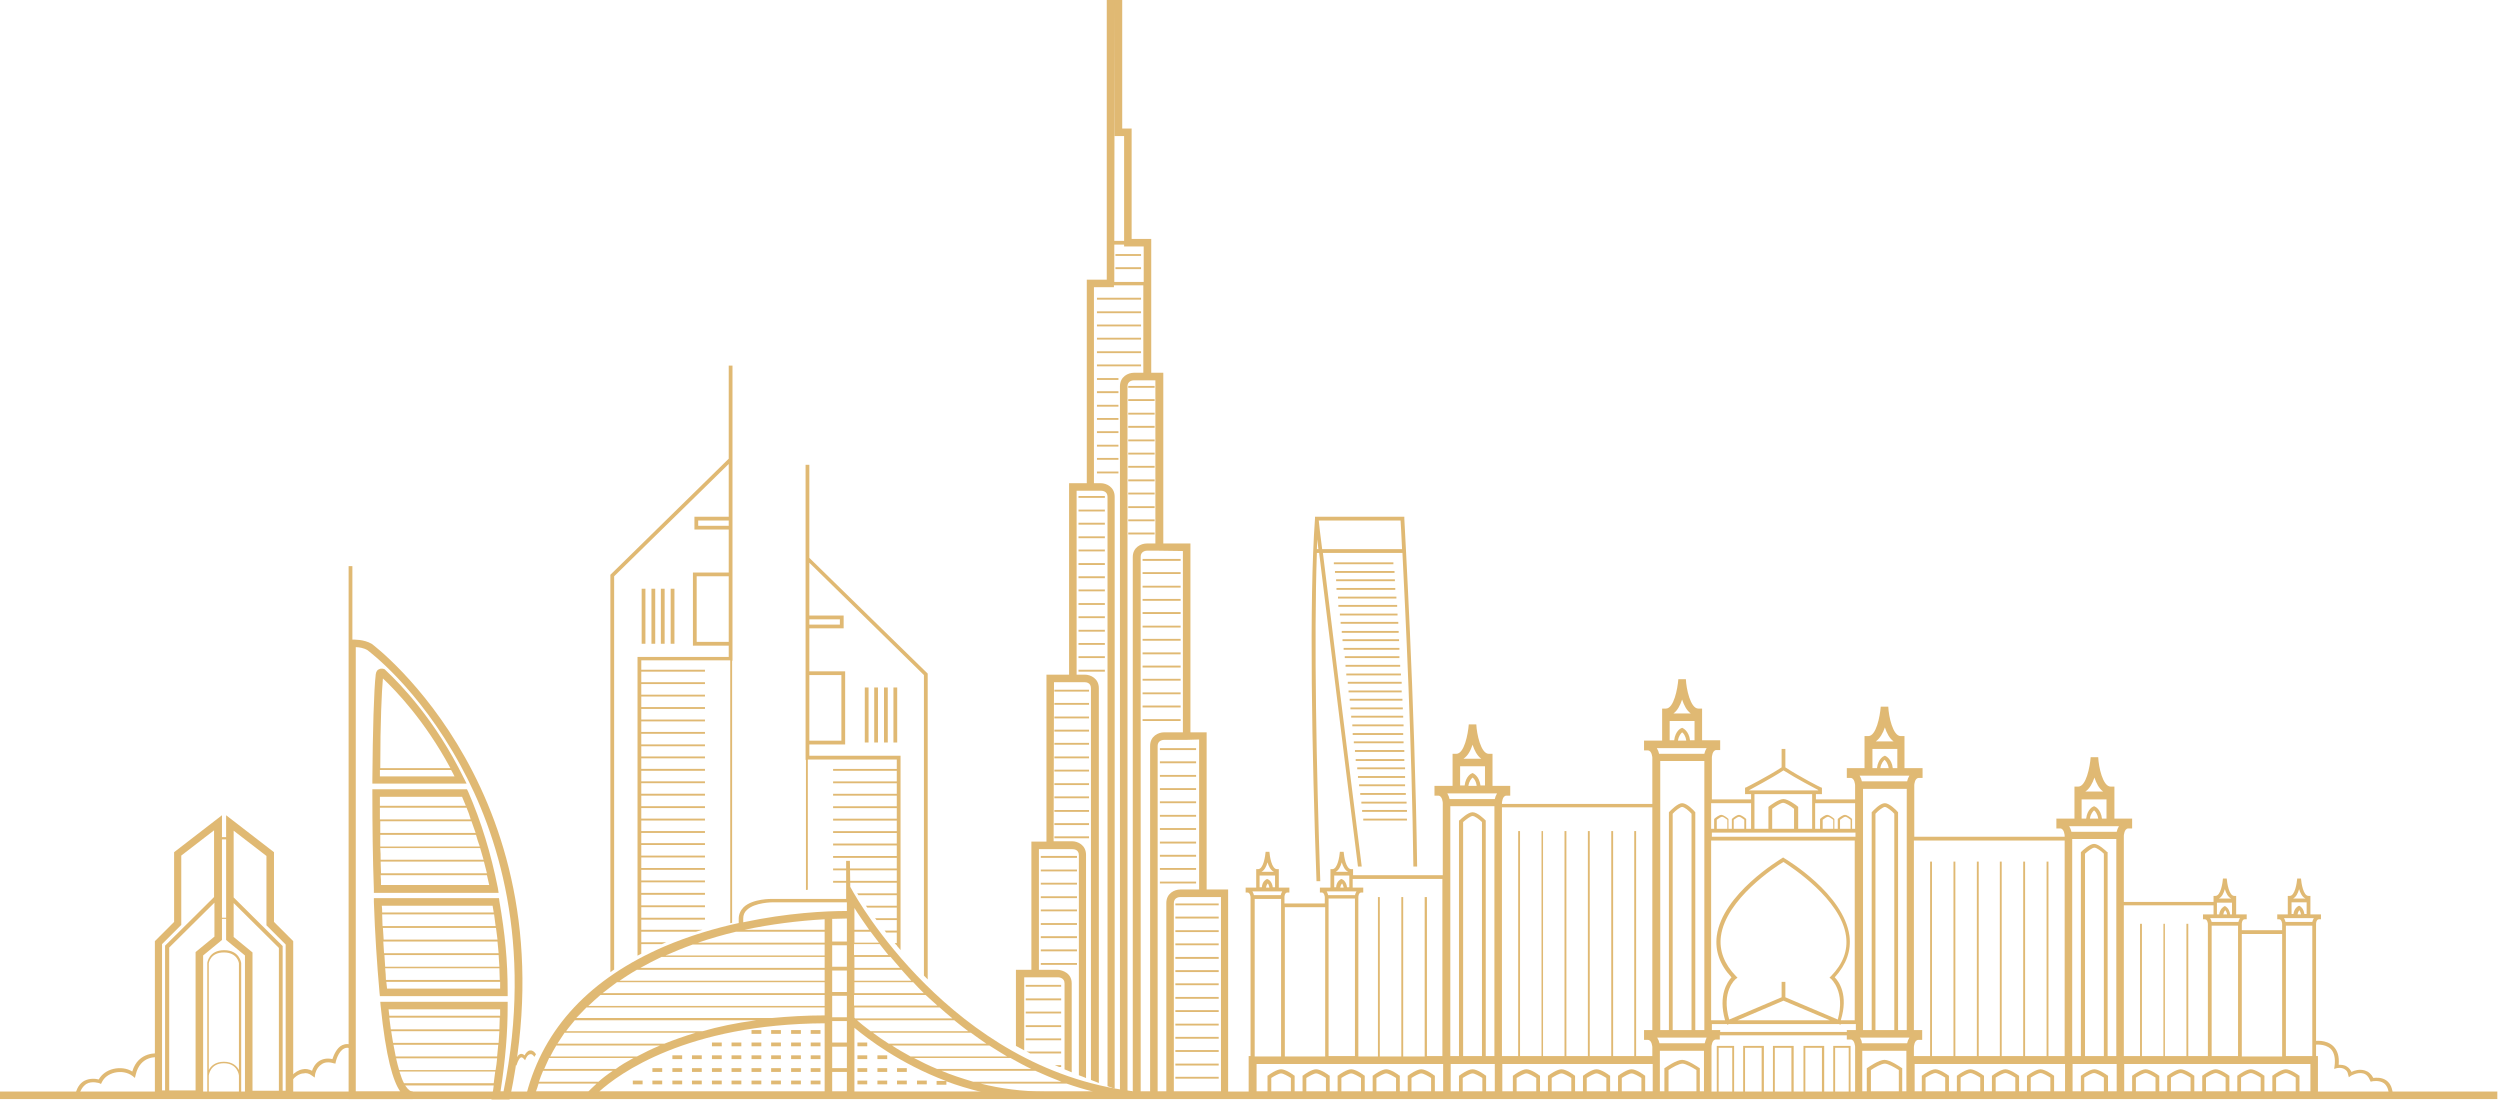 <svg width="617" height="272" viewBox="0 0 617 272" fill="none" xmlns="http://www.w3.org/2000/svg">
<g clip-path="url(#clip0_26_516)">
<g clip-path="url(#clip1_26_516)">
<path d="M589.556 270.317C589.556 268.921 589.091 267.898 588.347 267.34C587.137 266.502 585.463 266.875 585.463 266.875L585.091 266.968L584.905 266.596C584.532 265.666 583.974 265.108 583.23 264.922C581.835 264.549 580.254 265.479 580.254 265.479L579.696 265.852L579.51 265.2C579.417 264.549 579.137 264.177 578.673 263.899C577.835 263.34 576.719 263.62 576.719 263.62L576.068 263.805L576.161 263.154C576.44 261.201 576.068 259.713 575.231 258.875C573.743 257.48 571.324 257.852 571.324 257.852L571.138 256.921C571.23 256.921 574.114 256.457 575.882 258.224C576.905 259.247 577.37 260.736 577.184 262.782C577.742 262.782 578.579 262.782 579.231 263.247C579.696 263.526 580.067 263.991 580.347 264.549C581.091 264.177 582.3 263.805 583.603 264.177C584.532 264.456 585.184 265.014 585.742 266.038C586.393 265.945 587.881 265.852 588.998 266.689C590.021 267.433 590.486 268.642 590.579 270.409L589.556 270.317Z" fill="#E0B973"/>
<path d="M127.464 262.972L126.935 262.693C126.935 262.601 127.346 260.647 128.288 260.182C128.641 259.996 129.053 260.089 129.465 260.461C129.699 259.996 130.171 259.345 130.759 259.252C131.288 259.159 131.818 259.438 132.288 260.182L131.877 260.834C131.523 260.275 131.17 260.089 130.817 260.182C130.171 260.275 129.758 261.299 129.758 261.299L129.582 261.67L129.347 261.391C128.994 261.019 128.759 260.833 128.464 261.019C127.935 261.391 127.582 262.601 127.464 262.972Z" fill="#E0B973"/>
<path d="M71.899 266.968L71.155 266.502C71.248 266.41 72.55 264.27 74.69 263.898C75.434 263.712 76.271 263.898 77.015 264.27C77.201 263.619 77.759 262.503 78.782 261.851C79.712 261.293 80.829 261.107 82.038 261.386C82.317 260.549 83.061 258.596 84.457 257.945C85.294 257.573 86.131 257.573 87.154 258.038L86.782 258.875C86.038 258.503 85.48 258.503 84.921 258.782C83.433 259.526 82.875 262.038 82.875 262.038L82.783 262.503L82.317 262.41C81.108 262.038 80.085 262.131 79.341 262.689C78.038 263.526 77.759 265.108 77.759 265.2L77.666 265.945L77.015 265.479C76.271 264.921 75.62 264.735 74.876 264.921C73.108 265.014 71.899 266.875 71.899 266.968Z" fill="#E0B973"/>
<path d="M91.712 158.879C89.758 157.762 87.34 157.856 86.968 157.856V139.716H86.038V159.436V271.247H101.851V269.386C101.386 269.386 100.828 269.107 99.991 267.898H121.85C121.757 268.642 121.665 269.386 121.478 270.224L121.292 271.34H125.757L125.943 270.596C141.385 196.273 92.177 159.158 91.712 158.879ZM99.712 267.34C99.339 266.689 98.968 265.666 98.595 264.456H122.222C122.13 265.387 121.943 266.317 121.85 267.34H99.712ZM95.898 249.108H123.432C123.432 249.666 123.432 250.131 123.432 250.689H96.084C95.99 250.131 95.99 249.666 95.898 249.108ZM123.339 251.154C123.339 252.085 123.245 253.108 123.245 254.038H96.456C96.363 253.108 96.177 252.178 96.084 251.154H123.339ZM123.245 254.504C123.153 255.433 123.153 256.457 123.059 257.386H97.014C96.828 256.457 96.735 255.527 96.549 254.504H123.245ZM122.967 257.852C122.874 258.782 122.78 259.713 122.688 260.736H97.665C97.479 259.899 97.293 258.875 97.107 257.852H122.967ZM122.688 261.201C122.595 262.131 122.501 263.061 122.315 264.085H98.502C98.223 263.247 98.037 262.317 97.758 261.201H122.688ZM124.269 269.386H123.524C124.734 261.48 125.292 255.061 125.292 248.178V247.247H93.852L93.944 248.271C95.246 261.015 97.014 266.875 98.782 269.386H87.805V159.715C88.549 159.715 89.758 159.902 90.689 160.459C90.781 160.553 103.153 169.575 113.664 188.924C122.688 205.389 131.711 232.644 124.269 269.386Z" fill="#E0B973"/>
<path d="M123.246 222.411L123.154 221.667H92.271V222.597C92.55 230.597 93.015 237.666 93.666 245.015L93.759 245.852H125.293V244.922C125.293 237.108 124.642 230.411 123.246 222.411ZM122.316 228.55H94.41C94.41 227.62 94.317 226.597 94.317 225.667H121.944C122.037 226.597 122.223 227.62 122.316 228.55ZM122.41 229.016C122.502 229.946 122.689 230.969 122.781 231.9H94.689C94.597 230.969 94.597 229.946 94.503 229.016H122.41ZM122.781 232.364C122.874 233.294 122.967 234.318 123.06 235.248H94.782C94.689 234.318 94.689 233.294 94.597 232.364H122.781ZM123.06 235.713C123.154 236.643 123.154 237.666 123.246 238.597H95.061C94.968 237.666 94.968 236.643 94.876 235.713H123.06ZM95.061 238.968H123.246C123.246 239.899 123.339 240.922 123.339 241.852H95.247C95.247 240.922 95.154 239.992 95.061 238.968ZM121.572 223.528C121.665 224.086 121.758 224.643 121.851 225.201H94.317C94.317 224.643 94.317 224.086 94.224 223.528H121.572ZM95.526 243.992C95.433 243.434 95.433 242.875 95.341 242.317H123.433C123.433 242.875 123.433 243.434 123.433 243.992H95.526Z" fill="#E0B973"/>
<path d="M122.874 219.156C121.199 210.784 118.781 202.784 115.525 195.342L115.246 194.784H91.898V195.715C91.898 203.9 91.991 211.9 92.27 219.435V220.365H123.059L122.874 219.156ZM116.176 202.226H93.758C93.758 201.295 93.758 200.272 93.758 199.342H115.152C115.525 200.272 115.897 201.203 116.176 202.226ZM116.362 202.691C116.734 203.621 117.013 204.644 117.385 205.575H93.851C93.851 204.644 93.851 203.621 93.851 202.691H116.362ZM117.479 206.04C117.757 206.97 118.036 207.993 118.408 208.923H93.851C93.851 207.993 93.851 206.97 93.851 206.04H117.479ZM118.502 209.296C118.781 210.226 119.059 211.249 119.338 212.179H93.944C93.944 211.249 93.944 210.226 93.851 209.296H118.502ZM119.432 212.644C119.711 213.574 119.897 214.597 120.176 215.528H94.037C94.037 214.597 93.944 213.574 93.944 212.644H119.432ZM114.037 196.644C114.316 197.389 114.687 198.133 114.967 198.877H93.758C93.758 198.133 93.758 197.389 93.758 196.644H114.037ZM94.037 218.411C94.037 217.574 94.037 216.83 93.944 215.993H120.176C120.362 216.83 120.548 217.574 120.734 218.411H94.037Z" fill="#E0B973"/>
<path d="M114.502 192.087C107.339 177.482 98.688 168.739 95.34 165.576L95.061 165.297L94.967 165.204C94.875 165.111 94.13 164.832 93.479 165.204C93.2 165.297 92.828 165.669 92.735 166.413C92.27 170.32 91.991 180.552 91.898 192.458V193.389H115.152L114.502 192.087ZM94.502 167.437C97.758 170.506 104.827 177.855 111.153 189.575H93.851C93.851 177.947 94.223 170.599 94.502 167.437ZM93.758 191.622C93.758 191.064 93.758 190.599 93.758 190.04H111.339C111.618 190.505 111.897 191.064 112.176 191.622H93.758Z" fill="#E0B973"/>
<path d="M166.454 145.298H165.523V158.879H166.454V145.298Z" fill="#E0B973"/>
<path d="M164.035 145.298H163.105V158.879H164.035V145.298Z" fill="#E0B973"/>
<path d="M161.71 145.298H160.78V158.879H161.71V145.298Z" fill="#E0B973"/>
<path d="M159.292 145.298H158.361V158.879H159.292V145.298Z" fill="#E0B973"/>
<path d="M214.36 169.669H213.43V183.25H214.36V169.669Z" fill="#E0B973"/>
<path d="M216.685 169.669H215.755V183.25H216.685V169.669Z" fill="#E0B973"/>
<path d="M219.104 169.669H218.173V183.25H219.104V169.669Z" fill="#E0B973"/>
<path d="M221.43 169.669H220.5V183.25H221.43V169.669Z" fill="#E0B973"/>
<path fill-rule="evenodd" clip-rule="evenodd" d="M199.747 114.706V137.682L228.956 166.239V241.718C228.646 241.409 228.335 241.097 228.026 240.781V166.611L199.747 138.891V151.914H208.212V155.077H199.747V165.681H208.584V183.726H199.747V186.517H222.258V234.477C221.949 234.115 221.638 233.749 221.328 233.379V233.213H221.189C221.06 233.059 220.931 232.904 220.802 232.748H221.328V230.144H218.69C218.568 229.989 218.446 229.834 218.323 229.679H221.328V227.074H216.314C216.198 226.92 216.081 226.765 215.964 226.609H221.328V224.004H214.043C213.932 223.849 213.819 223.695 213.707 223.539H221.328V220.934H211.862C211.754 220.78 211.647 220.625 211.54 220.47H221.328V217.865H205.608V217.4H221.328V214.795H205.608V214.33H221.328V211.726H205.608V211.26H221.328V208.656H205.608V208.191H221.328V205.586H205.608V205.121H221.328V202.517H205.608V202.052H221.328V199.447H205.608V198.982H221.328V196.378H205.608V195.912H221.328V193.308H205.608V192.842H221.328V190.238H205.608V189.773H221.328V187.447H199.375V219.586C199.221 219.608 199.066 219.631 198.91 219.654V187.541H198.817V183.82V165.773V155.169V152.006V137.868V136.751V114.706H199.747ZM198.817 270.367V270.886H199.282H228.956V270.348L198.817 270.367ZM207.282 152.844H199.747V154.146H207.282V152.844ZM207.654 166.611H199.747V182.796H207.654V166.611Z" fill="#E0B973"/>
<path fill-rule="evenodd" clip-rule="evenodd" d="M281.613 62.696H275.288V63.161H281.613V62.696ZM266.172 122.415H272.683V122.88H266.172V122.415ZM272.683 125.763H266.172V126.228H272.683V125.763ZM260.219 170.227H268.777V170.692H260.219V170.227ZM260.219 173.482H268.777V173.948H260.219V173.482ZM268.777 180.087H260.219V180.552H268.777V180.087ZM260.219 176.832H268.777V177.297H260.219V176.832ZM268.777 186.691H260.219V187.157H268.777V186.691ZM260.219 183.343H268.777V183.808H260.219V183.343ZM268.777 193.296H260.219V193.761H268.777V193.296ZM260.219 189.947H268.777V190.412H260.219V189.947ZM268.777 206.411H260.219V206.877H268.777V206.411ZM260.219 203.156H268.777V203.621H260.219V203.156ZM268.777 199.901H260.219V200.366H268.777V199.901ZM260.219 196.552H268.777V197.017H260.219V196.552ZM265.8 214.597H256.87V215.062H265.8V214.597ZM256.87 211.249H265.8V211.714H256.87V211.249ZM265.8 221.202H256.87V221.667H265.8V221.202ZM256.87 217.853H265.8V218.319H256.87V217.853ZM265.8 227.806H256.87V228.271H265.8V227.806ZM256.87 224.458H265.8V224.923H256.87V224.458ZM265.8 234.318H256.87V234.783H265.8V234.318ZM256.87 231.062H265.8V231.527H256.87V231.062ZM265.8 237.666H256.87V238.132H265.8V237.666ZM286.264 187.901H295.194V188.366H286.264V187.901ZM295.194 184.645H286.264V185.11H295.194V184.645ZM286.264 194.506H295.194V194.971H286.264V194.506ZM295.194 191.25H286.264V191.714H295.194V191.25ZM286.264 201.11H295.194V201.575H286.264V201.11ZM295.194 197.761H286.264V198.226H295.194V197.761ZM286.264 207.714H295.194V208.179H286.264V207.714ZM295.194 204.365H286.264V204.831H295.194V204.365ZM286.264 217.574H295.194V218.039H286.264V217.574ZM295.194 214.226H286.264V214.691H295.194V214.226ZM286.264 210.97H295.194V211.435H286.264V210.97ZM272.683 132.368H266.172V132.833H272.683V132.368ZM266.172 129.019H272.683V129.484H266.172V129.019ZM272.683 138.972H266.172V139.437H272.683V138.972ZM266.172 135.623H272.683V136.088H266.172V135.623ZM272.683 145.484H266.172V145.948H272.683V145.484ZM266.172 142.228H272.683V142.693H266.172V142.228ZM272.683 165.297H266.172V165.762H272.683V165.297ZM266.172 161.948H272.683V162.413H266.172V161.948ZM272.683 152.088H266.172V152.553H272.683V152.088ZM266.172 148.832H272.683V149.297H266.172V148.832ZM272.683 158.692H266.172V159.158H272.683V158.692ZM266.172 155.437H272.683V155.902H266.172V155.437ZM275.288 65.951H281.613V66.416H275.288V65.951ZM281.613 73.486H270.73V73.951H281.613V73.486ZM270.73 80.091H281.613V80.555H270.73V80.091ZM281.613 76.835H270.73V77.3H281.613V76.835ZM270.73 86.695H281.613V87.16H270.73V86.695ZM281.613 83.346H270.73V83.812H281.613V83.346ZM270.73 109.764H276.032V110.229H270.73V109.764ZM276.032 106.415H270.73V106.88H276.032V106.415ZM270.73 116.368H276.032V116.833H270.73V116.368ZM276.032 113.02H270.73V113.484H276.032V113.02ZM270.73 93.299H276.032V93.764H270.73V93.299ZM281.613 90.416V89.951H276.032H270.73V90.416H276.032H281.613ZM270.73 103.159H276.032V103.624H270.73V103.159ZM276.032 99.903H270.73V100.369H276.032V99.903ZM270.73 96.555H276.032V97.02H270.73V96.555ZM284.962 98.508H278.45V98.973H284.962V98.508ZM278.45 95.252H284.962V95.717H278.45V95.252ZM284.962 105.112H278.45V105.578H284.962V105.112ZM278.45 101.857H284.962V102.322H278.45V101.857ZM284.962 111.717H278.45V112.182H284.962V111.717ZM278.45 108.462H284.962V108.927H278.45V108.462ZM284.962 118.322H278.45V118.787H284.962V118.322ZM278.45 114.973H284.962V115.438H278.45V114.973ZM284.962 124.926H278.45V125.391H284.962V124.926ZM278.45 121.577H284.962V122.042H278.45V121.577ZM284.962 131.437H278.45V131.902H284.962V131.437ZM278.45 128.182H284.962V128.647H278.45V128.182ZM291.38 141.205H281.985V141.67H291.38V141.205ZM281.985 137.949H291.38V138.414H281.985V137.949ZM291.38 147.809H281.985V148.274H291.38V147.809ZM281.985 144.554H291.38V145.019H281.985V144.554ZM291.38 154.414H281.985V154.879H291.38V154.414ZM281.985 151.064H291.38V151.53H281.985V151.064ZM291.38 161.018H281.985V161.483H291.38V161.018ZM281.985 157.669H291.38V158.134H281.985V157.669ZM291.38 167.529H281.985V167.995H291.38V167.529ZM281.985 164.274H291.38V164.739H281.985V164.274ZM291.38 177.483H281.985V177.947H291.38V177.483ZM281.985 174.134H291.38V174.599H281.985V174.134ZM291.38 170.878H281.985V171.344H291.38V170.878ZM253.149 246.411H261.893V246.876H253.149V246.411ZM261.893 243.062H253.149V243.527H261.893V243.062ZM253.149 253.015H261.893V253.48H253.149V253.015ZM261.893 249.666H253.149V250.131H261.893V249.666ZM253.34 259.526H261.893V259.991H254.247C253.944 259.837 253.641 259.683 253.34 259.526ZM261.398 263.34H261.893V262.875H260.338C260.689 263.032 261.043 263.186 261.398 263.34ZM261.893 256.271H253.149V256.736H261.893V256.271ZM290.078 252.643H300.775V253.108H290.078V252.643ZM300.775 259.154H290.078V259.619H300.775V259.154ZM290.078 255.898H300.775V256.364H290.078V255.898ZM300.775 265.758H290.078V266.223H300.775V265.758ZM290.078 262.503H300.775V262.968H290.078V262.503ZM300.775 226.225H290.078V226.69H300.775V226.225ZM290.078 222.969H300.775V223.434H290.078V222.969ZM300.775 232.83H290.078V233.294H300.775V232.83ZM290.078 229.574H300.775V230.039H290.078V229.574ZM300.775 239.434H290.078V239.899H300.775V239.434ZM290.078 236.178H300.775V236.643H290.078V236.178ZM300.775 249.294H290.078V249.759H300.775V249.294ZM290.078 246.038H300.775V246.503H290.078V246.038ZM300.775 242.69H290.078V243.155H300.775V242.69Z" fill="#E0B973"/>
<path fill-rule="evenodd" clip-rule="evenodd" d="M297.799 180.738V219.527H303.101V271.153H250.731V270.334L279.613 270.317C278.529 269.935 277.459 269.556 276.404 269.178V95.346C276.404 92.927 278.45 91.997 279.846 91.997H282.172V70.416H274.916V70.881H269.986V119.252H271.661C273.055 119.252 275.102 120.182 275.102 122.6V268.709C274.508 268.495 273.92 268.28 273.335 268.066V122.6C273.335 121.206 272.032 121.112 271.753 121.112H266.172H265.707V166.506H267.754C269.149 166.506 271.195 167.437 271.195 169.855V267.273C270.539 267.026 269.888 266.779 269.242 266.532V169.855C269.242 168.46 268.032 168.366 267.661 168.366H260.591H260.126L260.033 207.621H264.591C265.986 207.621 268.032 208.551 268.032 210.97V266.064C267.44 265.833 266.85 265.6 266.265 265.366V211.063C266.265 209.667 265.056 209.574 264.684 209.574H260.126H257.521H256.405V239.341H261.056C262.266 239.434 264.498 240.178 264.498 242.69V264.65C263.904 264.406 263.315 264.16 262.73 263.912V242.69C262.73 241.294 261.335 241.201 261.149 241.201H256.498H252.777V259.233C252.09 258.872 251.409 258.505 250.731 258.13V239.341H254.544V207.714H257.521H258.265V166.506H263.847V119.252H268.219V69.021H273.149V0H276.962V31.72H279.288V58.975H284.125V91.997H287.102V134.135H293.799V180.738H297.799ZM295.939 219.527V182.506L292.869 182.598H287.287C286.916 182.598 285.706 182.785 285.706 184.087V269.386H287.846V222.876C287.846 220.458 289.892 219.527 291.288 219.527H295.939ZM291.938 180.738V135.996L285.241 135.902H283.101C282.73 135.902 281.521 136.088 281.521 137.391V269.386H283.846V184.087C283.846 181.668 285.893 180.738 287.287 180.738H291.938ZM285.149 134.135V93.858H283.101H279.846C279.474 93.858 278.265 94.043 278.265 95.346V269.386H279.567V137.484C279.567 135.065 281.613 134.135 283.009 134.135H285.149ZM282.265 69.579V60.835H277.427V60.37H275.009V69.579H282.265ZM275.102 33.58V1.86L275.009 59.44H277.427V33.58H275.102ZM289.706 269.386H301.333V221.388H296.868H291.288C290.915 221.388 289.706 221.574 289.706 222.876V269.386Z" fill="#E0B973"/>
<path fill-rule="evenodd" clip-rule="evenodd" d="M179.85 113.205V90.23H180.779V112.275V113.392V127.53V130.693V141.297V159.344V163.064H180.686V227.75C180.532 227.779 180.376 227.809 180.221 227.84V162.971H158.269V165.297H173.989V165.762H158.269V168.366H173.989V168.831H158.269V171.436H173.989V171.901H158.269V174.505H173.989V174.971H158.269V177.576H173.989V178.041H158.269V180.645H173.989V181.11H158.269V183.715H173.989V184.18H158.269V186.692H173.989V187.157H158.269V189.761H173.989V190.226H158.269V192.831H173.989V193.296H158.269V195.9H173.989V196.365H158.269V198.97H173.989V199.435H158.269V202.039H173.989V202.505H158.269V205.11H173.989V205.575H158.269V208.086H173.989V208.551H158.269V211.155H173.989V211.621H158.269V214.226H173.989V214.691H158.269V217.295H173.989V217.76H158.269V220.365H173.989V220.83H158.269V223.434H173.989V223.899H158.269V226.504H173.989V226.97H158.269V229.481H173.355C172.825 229.631 172.297 229.785 171.768 229.946H158.269V232.55H164.424C164.051 232.703 163.679 232.858 163.308 233.015H158.269V235.376C157.957 235.536 157.647 235.698 157.338 235.862V162.134H179.85V159.344H171.013V141.297H179.85V130.693H171.384V127.53H179.85V114.508L151.571 142.228V239.287C151.259 239.494 150.949 239.703 150.641 239.915V141.856L179.85 113.205ZM150.641 270.397V270.596H180.314H180.779V270.378L150.641 270.397ZM179.85 129.763V128.461H172.315V129.763H179.85ZM179.85 158.413V142.228H171.942V158.413H179.85Z" fill="#E0B973"/>
<path d="M210.685 220.365L209.848 218.877L209.755 212.458H208.825V217.574V221.853H190.593C190.407 221.853 185.755 221.76 183.523 223.899C182.779 224.644 182.314 225.667 182.314 226.69V227.806C176.361 229.108 170.129 230.969 163.989 233.574C145.664 241.481 134.223 253.666 129.943 269.944L129.664 271.154H279.334L279.427 269.294C234.591 263.712 210.964 220.737 210.685 220.365ZM232.359 264.27H255.521C257.567 265.2 259.799 266.131 261.939 266.968H240.172C237.382 266.131 234.777 265.293 232.359 264.27ZM132.92 267.433H147.246C146.222 268.363 145.571 269.015 145.199 269.386H132.269C132.548 268.642 132.734 268.084 132.92 267.433ZM144.734 248.643H203.523V250.597C198.872 250.597 194.592 250.876 190.5 251.247H142.222C143.06 250.41 143.897 249.48 144.734 248.643ZM231.336 248.178H215.708H210.778V245.573H228.452C229.382 246.411 230.406 247.341 231.336 248.178ZM209.011 263.62H205.383V258.317H209.011V263.62ZM209.011 251.062H205.383V245.759H209.011V251.062ZM209.011 244.829H205.383V239.527H209.011V244.829ZM209.011 238.597H205.383V233.294H209.011V238.597ZM205.383 257.294V251.991H209.011V257.294H205.383ZM210.871 251.155V248.643H215.801H231.894C232.917 249.573 233.94 250.41 235.057 251.341H211.057C210.964 251.247 210.871 251.155 210.871 251.155ZM210.871 239.341H222.499C223.243 240.178 224.08 241.108 224.917 242.039H215.801H210.871V239.341ZM210.871 238.876V236.178H215.801H219.801C220.546 237.015 221.29 237.945 222.126 238.876H210.871ZM215.708 235.713H210.778V233.015H217.104C217.754 233.853 218.498 234.783 219.243 235.713H215.708ZM210.871 232.644V229.946H214.871C215.522 230.783 216.173 231.713 216.917 232.644H210.871ZM210.871 229.481V226.69V224.086C211.709 225.481 213.011 227.341 214.499 229.481H210.871ZM209.011 232.365H205.383V226.783C206.592 226.783 207.802 226.69 209.011 226.69V232.365ZM203.523 229.481H183.709C190.314 228.085 197.011 227.248 203.523 226.876V229.481ZM203.523 229.946V232.644H172.268C175.337 231.62 178.5 230.69 181.663 229.946H203.523ZM203.523 233.109V235.806H164.268C166.408 234.876 168.64 233.946 170.965 233.109H203.523ZM203.523 236.178V238.876H158.036C159.71 237.945 161.478 237.015 163.245 236.178H203.523ZM203.523 239.341V242.039H152.92C154.315 241.108 155.71 240.178 157.198 239.341H203.523ZM203.523 242.41V245.108H148.734C149.85 244.178 151.059 243.341 152.268 242.41H203.523ZM203.523 245.573V248.271H145.199C146.129 247.341 147.152 246.503 148.176 245.573H203.523ZM186.593 251.806C181.663 252.457 177.291 253.387 173.384 254.503H139.711C140.362 253.573 141.106 252.736 141.85 251.806H186.593ZM171.709 254.875C168.919 255.713 166.314 256.642 163.989 257.573H137.571C138.13 256.642 138.78 255.806 139.339 254.875H171.709ZM162.872 258.038C160.826 258.875 158.966 259.805 157.198 260.736H135.804C136.269 259.805 136.734 258.968 137.292 258.038H162.872ZM156.362 261.107C154.687 262.038 153.199 262.875 151.989 263.805H134.315C134.688 262.875 135.153 262.038 135.525 261.107H156.362ZM151.245 264.27C149.85 265.2 148.64 266.131 147.711 266.968H133.013C133.292 266.038 133.664 265.2 134.036 264.27H151.245ZM147.896 269.386C152.733 265.014 169.477 252.736 203.523 252.55V269.386H147.896ZM205.383 264.549H209.011V269.386H205.383V264.549ZM235.522 251.806C236.638 252.736 237.754 253.573 238.963 254.503H234.87H214.871C213.383 253.387 212.266 252.457 211.522 251.806H235.522ZM234.963 254.875H239.614C240.823 255.806 242.126 256.642 243.428 257.573H219.336C217.848 256.642 216.545 255.713 215.429 254.875H234.963ZM244.173 258.038C245.567 258.968 247.056 259.805 248.544 260.736H240.823H234.963H224.731C223.057 259.805 221.569 258.968 220.173 258.038H244.173ZM234.963 261.107H240.823H249.382C251.056 262.038 252.73 262.968 254.498 263.805H231.242C229.196 262.968 227.335 262.038 225.568 261.107H234.963ZM227.987 245.108H210.871V242.41H215.801H225.382C226.22 243.341 227.056 244.178 227.987 245.108ZM183.43 226.69C183.43 225.853 183.709 225.109 184.361 224.551C186.314 222.69 190.685 222.69 190.779 222.69H209.011V223.063V224.83C203.802 224.83 194.313 225.295 183.43 227.62V226.69ZM210.871 269.386V253.666C214.127 256.363 222.126 262.503 233.475 266.782H231.15V267.712H233.568V266.875C236.266 267.898 239.149 268.735 242.126 269.479H210.871V269.386ZM257.846 269.386C252.172 269.386 246.87 268.642 242.033 267.433H263.241C265.381 268.177 267.521 268.828 269.753 269.386H257.846Z" fill="#E0B973"/>
<path fill-rule="evenodd" clip-rule="evenodd" d="M187.896 254.224H185.477V255.154H187.896V254.224ZM190.314 254.224H192.732V255.154H190.314V254.224ZM197.663 254.224H195.244V255.154H197.663V254.224ZM202.499 254.224H200.081V255.154H202.499V254.224ZM202.499 257.294H200.081V258.224H202.499V257.294ZM200.081 260.457H202.499V261.387H200.081V260.457ZM202.499 263.619H200.081V264.549H202.499V263.619ZM200.081 266.689H202.499V267.619H200.081V266.689ZM195.244 257.294H197.663V258.224H195.244V257.294ZM197.663 260.457H195.244V261.387H197.663V260.457ZM195.244 263.619H197.663V264.549H195.244V263.619ZM197.663 266.689H195.244V267.619H197.663V266.689ZM192.732 257.294H190.314V258.224H192.732V257.294ZM190.314 260.457H192.732V261.387H190.314V260.457ZM192.732 263.619H190.314V264.549H192.732V263.619ZM190.314 266.689H192.732V267.619H190.314V266.689ZM185.477 257.294H187.896V258.224H185.477V257.294ZM187.896 260.457H185.477V261.387H187.896V260.457ZM185.477 263.619H187.896V264.549H185.477V263.619ZM187.896 266.689H185.477V267.619H187.896V266.689ZM180.546 257.294H182.965V258.224H180.546V257.294ZM182.965 260.457H180.546V261.387H182.965V260.457ZM180.546 263.619H182.965V264.549H180.546V263.619ZM182.965 266.689H180.546V267.619H182.965V266.689ZM175.709 257.294H178.128V258.224H175.709V257.294ZM178.128 260.457H175.709V261.387H178.128V260.457ZM175.709 263.619H178.128V264.549H175.709V263.619ZM178.128 266.689H175.709V267.619H178.128V266.689ZM170.779 260.457H173.198V261.387H170.779V260.457ZM173.198 263.619H170.779V264.549H173.198V263.619ZM170.779 266.689H173.198V267.619H170.779V266.689ZM228.731 266.689H226.313V267.619H228.731V266.689ZM221.382 263.619H223.801V264.549H221.382V263.619ZM223.801 266.689H221.382V267.619H223.801V266.689ZM216.545 260.457H218.963V261.387H216.545V260.457ZM218.963 263.619H216.545V264.549H218.963V263.619ZM216.545 266.689H218.963V267.619H216.545V266.689ZM214.034 257.294H211.616V258.224H214.034V257.294ZM211.616 260.457H214.034V261.387H211.616V260.457ZM214.034 263.619H211.616V264.549H214.034V263.619ZM211.616 266.689H214.034V267.619H211.616V266.689ZM168.361 260.457H165.943V261.387H168.361V260.457ZM165.943 263.619H168.361V264.549H165.943V263.619ZM168.361 266.689H165.943V267.619H168.361V266.689ZM161.012 263.619H163.431V264.549H161.012V263.619ZM163.431 266.689H161.012V267.619H163.431V266.689ZM156.175 266.689H158.594V267.619H156.175V266.689Z" fill="#E0B973"/>
<path d="M346.587 127.995V127.531H324.541V127.995C323.053 148.46 323.797 186.134 324.913 217.481H325.844C324.913 190.04 324.262 157.855 325.006 136.461H325.565C327.425 151.53 331.425 184.366 335.146 213.853H336.076C332.355 184.459 328.355 151.623 326.495 136.461H346.122C346.866 151.344 348.448 183.529 348.819 213.853H349.75C349.192 172.924 346.587 128.74 346.587 127.995ZM325.006 135.53C325.006 134.694 325.1 133.949 325.1 133.112C325.192 133.856 325.286 134.6 325.379 135.53H325.006ZM326.309 135.53C325.844 131.996 325.565 129.484 325.471 128.461H345.656C345.75 129.391 345.843 131.902 346.029 135.53H326.309Z" fill="#E0B973"/>
<path fill-rule="evenodd" clip-rule="evenodd" d="M343.89 138.786H329.192V139.251H343.89V138.786ZM344.169 140.925H329.471V141.391H344.169V140.925ZM329.751 142.972H344.262V143.437H329.751V142.972ZM344.355 145.111H329.843V145.577H344.355V145.111ZM330.216 147.251H344.634V147.716H330.216V147.251ZM344.82 149.297H330.308V149.762H344.82V149.297ZM330.681 151.437H344.912V151.902H330.681V151.437ZM345.099 153.483H330.867V153.948H345.099V153.483ZM331.145 155.716H345.192V156.181H331.145V155.716ZM345.285 157.762H331.332V158.227H345.285V157.762ZM331.61 159.902H345.377V160.367H331.61V159.902ZM345.377 161.948H331.89V162.413H345.377V161.948ZM332.075 164.087H345.564V164.553H332.075V164.087ZM345.751 166.227H332.263V166.692H345.751V166.227ZM332.634 168.273H345.936V168.739H332.634V168.273ZM345.936 170.878V170.413H332.82V170.878H345.936ZM333.099 172.459H346.122V172.925H333.099V172.459ZM346.215 174.599H333.285V175.064H346.215V174.599ZM333.471 176.645H346.308V177.11H333.471V176.645ZM346.401 178.785H333.75V179.25H346.401V178.785ZM333.843 180.924H346.308V181.389H333.843V180.924ZM346.401 182.971H334.122V183.436H346.401V182.971ZM334.402 185.11H346.587V185.575H334.402V185.11ZM346.587 187.343H334.587V187.807H346.587V187.343ZM334.959 189.389H346.772V189.854H334.959V189.389ZM346.773 191.529H335.146V191.993H346.773V191.529ZM335.425 193.575H346.773V194.04H335.425V193.575ZM346.959 195.715H335.704V196.179H346.959V195.715ZM335.983 197.854H347.145V198.319H335.983V197.854ZM347.238 199.901H336.169V200.365H347.238V199.901ZM336.448 202.04H347.239V202.505H336.448V202.04Z" fill="#E0B973"/>
<path d="M570.208 225.667V222.783V221.853V221.109H569.743C568.441 221.109 567.976 217.946 567.883 216.83H566.953C566.859 217.946 566.394 221.109 565.092 221.109H564.626V221.853V222.783V225.667H562.023V226.876H562.488C563.138 226.876 563.232 227.993 563.232 227.993V229.574H553.278V227.993C553.278 227.993 553.278 226.876 554.022 226.876H554.487V225.667H551.883V222.783V221.853V221.109H551.418C550.115 221.109 549.65 217.946 549.557 216.83H548.627C548.534 217.946 548.069 221.109 546.767 221.109H546.302V221.853V222.597H524.163V206.225C524.163 206.225 524.256 204.458 525.279 204.458H526.209V202.039H521.837V197.296V195.435V194.133H520.907C518.954 194.133 517.93 189.203 517.838 186.878H515.977C515.791 189.296 514.861 194.133 512.908 194.133H511.977V195.435V197.296V202.039H507.512V204.458H508.443C509.466 204.458 509.559 206.225 509.559 206.225V206.504H472.444V193.761C472.444 193.668 472.537 191.993 473.56 191.993H474.49V189.575H470.026V184.831V182.971V181.668H469.095C467.142 181.668 466.119 176.738 466.025 174.413H464.165C463.979 176.831 463.048 181.668 461.095 181.668H460.165V182.971V184.831V189.575H455.793V191.993H456.724C457.747 191.993 457.839 193.761 457.839 193.761V197.296H448.166V195.994H449.654V194.412L449.375 194.319C449.281 194.319 444.351 191.808 440.631 189.389V184.831H439.701V189.389C435.98 191.808 430.957 194.319 430.957 194.319L430.678 194.412V195.994H432.166V197.296H422.492V186.878C422.492 186.878 422.585 185.11 423.608 185.11H424.539V182.692H420.074V177.947V176.087V174.878H419.143C417.19 174.878 416.167 169.948 416.073 167.622H414.213C414.027 170.041 413.097 174.878 411.143 174.878H410.214V176.18V178.041V182.785H405.748V185.203H406.678C407.701 185.203 407.795 186.97 407.795 186.97V198.412H370.68V198.132C370.68 198.132 370.772 196.365 371.796 196.365H372.726V193.947H368.354V189.203V187.343V186.04H367.424C365.471 186.04 364.447 181.11 364.354 178.785H362.494C362.308 181.203 361.378 186.04 359.424 186.04H358.494V187.343V189.203V193.947H354.029V196.365H354.959C355.982 196.365 356.075 198.132 356.075 198.132V215.993H333.937V215.249V214.505H333.472C332.169 214.505 331.704 211.342 331.611 210.226H330.681C330.588 211.342 330.123 214.505 328.821 214.505H328.356V215.249V216.179V219.062H325.751V220.271H326.216C326.867 220.271 326.96 221.388 326.96 221.388V222.969H317.007V221.388C317.007 221.388 317.007 220.271 317.752 220.271H318.217V219.062H315.612V216.179V215.249V214.505H315.147C313.845 214.505 313.379 211.342 313.286 210.226H312.356C312.263 211.342 311.798 214.505 310.495 214.505H310.03V215.249V216.179V219.062H307.426V220.271H307.891C308.542 220.271 308.636 221.388 308.636 221.388V260.642H308.17V271.153H356.075H370.68H407.795H409.655H422.399V258.317C422.399 258.224 422.492 256.55 423.515 256.55H424.445V255.527H455.793V256.55H456.724C457.747 256.55 457.839 258.317 457.839 258.317V271.153H470.583H472.444H509.559H524.163H572.068V260.642H571.604V227.993C571.604 227.993 571.604 226.876 572.348 226.876H572.813V225.667H570.208ZM567.418 219.435C567.697 220.365 568.162 221.388 568.999 221.76H565.929C566.674 221.388 567.138 220.458 567.418 219.435ZM565.557 222.69H569.278V225.574H568.72C568.533 224.086 567.603 223.62 567.603 223.62L567.418 223.528L567.231 223.62C567.231 223.62 566.208 224.086 566.022 225.574H565.557V222.69ZM567.883 225.667H567.045C567.138 225.109 567.324 224.83 567.51 224.643C567.603 224.83 567.789 225.109 567.883 225.667ZM564.626 226.597H566.022H568.812H570.208H571.045C570.859 226.876 570.766 227.248 570.673 227.527H564.069C563.976 227.248 563.882 226.876 563.697 226.597H564.626ZM563.232 230.504V260.736H553.278V230.504H563.232ZM545.837 228.458H552.348V260.642H545.837V228.458ZM552.813 226.597C552.627 226.876 552.534 227.248 552.441 227.527H545.837C545.744 227.248 545.651 226.876 545.464 226.597H546.302H547.697H550.488H551.883H552.813ZM548.721 225.667C548.813 225.109 549 224.83 549.185 224.643C549.371 224.83 549.557 225.109 549.65 225.667H548.721ZM550.953 225.667H550.394C550.209 224.178 549.279 223.713 549.279 223.713L549.092 223.62L548.906 223.713C548.906 223.713 547.883 224.178 547.697 225.667H547.139V222.783H550.859V225.667H550.953ZM549.092 219.435C549.371 220.365 549.836 221.388 550.674 221.76H547.604C548.348 221.388 548.813 220.458 549.092 219.435ZM546.302 223.528V225.667H543.697V226.876H544.162C544.814 226.876 544.906 227.993 544.906 227.993V260.642H540.069V227.993H539.605V260.642H534.302V227.993H533.93V260.642H528.628V227.993H528.163V260.642H524.163V223.434H546.302V223.528ZM519.233 260.642H514.582V210.69C515.326 210.04 516.349 209.202 516.907 209.202C517.466 209.202 518.582 210.04 519.233 210.69V260.642ZM519.977 210.226C519.698 209.946 517.931 208.272 516.814 208.272C515.698 208.272 514.024 209.853 513.652 210.226L513.559 210.319V260.642H511.419V207.063H522.302V260.642H520.163V210.319L519.977 210.226ZM516.907 191.9C517.372 193.296 518.024 194.598 519.047 195.342H514.675C515.698 194.691 516.442 193.296 516.907 191.9ZM513.744 197.296H519.884V202.039H518.768C518.489 199.714 517.093 199.063 517.001 199.063L516.814 198.97L516.628 199.063C516.536 199.063 515.14 199.714 514.861 202.039H513.744V197.296ZM515.791 202.039C515.977 200.83 516.536 200.272 516.814 199.993C517.093 200.18 517.651 200.83 517.838 202.039H515.791ZM511.884 203.9H521.837H522.954C522.675 204.366 522.489 204.831 522.396 205.295H511.233C511.14 204.831 510.954 204.366 510.675 203.9H511.884ZM509.559 207.435V260.642H505.559V212.644H505.094V260.642H499.792V212.644H499.327V260.642H494.024V212.644H493.559V260.642H488.35V212.644H487.885V260.642H482.583V212.644H482.118V260.642H476.815V212.644H476.35V260.642H472.351V258.41C472.351 258.317 472.444 256.642 473.467 256.642H474.397V254.224H472.351V207.435H509.559ZM428.446 240.922C425.562 237.945 424.26 234.597 424.725 231.062C425.934 221.946 438.212 213.853 440.165 212.737C442.026 213.947 454.398 221.946 455.607 231.062C456.072 234.597 454.863 237.853 451.886 240.922L451.514 241.294L451.886 241.573C451.886 241.573 455.514 244.736 453.561 251.62L440.631 246.131V242.317H439.701V246.131L426.771 251.62C424.725 244.736 428.259 241.666 428.446 241.573L428.817 241.294L428.446 240.922ZM440.165 246.969L451.607 251.806H428.817L440.165 246.969ZM452.817 241.201C455.7 238.039 456.909 234.597 456.444 230.969C455.049 220.644 441.003 212.179 440.352 211.807L440.073 211.621L439.794 211.807C439.236 212.179 425.096 220.644 423.701 230.969C423.236 234.69 424.445 238.132 427.329 241.201C426.398 242.225 423.98 245.573 425.748 251.806H422.306V207.435H457.747V251.806H454.305C456.258 245.573 453.84 242.225 452.817 241.201ZM420.724 257.48H409.562C409.469 257.015 409.283 256.55 409.004 256.084H421.189C421.003 256.55 420.818 257.015 420.724 257.48ZM417.469 254.224H412.818V200.83C413.469 200.086 414.678 199.156 415.144 199.156C415.702 199.156 416.817 200.086 417.469 200.83V254.224ZM418.399 254.224V200.459L418.306 200.365C418.027 199.993 416.353 198.226 415.144 198.226C414.027 198.226 412.352 199.993 411.981 200.365L411.887 200.459V254.224H409.748V187.807H420.632V254.224H418.399ZM426.213 204.551H423.701V202.318C424.073 202.039 424.725 201.574 425.004 201.574C425.283 201.574 425.841 201.947 426.306 202.318V204.551H426.213ZM432.166 205.481H436.538H443.886H448.258H457.933V206.504H422.492V205.481H432.166ZM430.492 204.551H427.887V202.318C428.259 202.039 428.911 201.574 429.19 201.574C429.469 201.574 430.026 201.947 430.492 202.318V204.551ZM442.863 204.551H437.375V199.621C438.212 198.97 439.515 198.132 440.073 198.132C440.631 198.132 442.026 198.97 442.77 199.621V204.551H442.863ZM452.352 204.551H449.84V202.318C450.212 202.039 450.863 201.574 451.142 201.574C451.421 201.574 451.979 201.947 452.444 202.318V204.551H452.352ZM456.63 204.551H454.119V202.318C454.491 202.039 455.142 201.574 455.421 201.574C455.7 201.574 456.258 201.947 456.724 202.318V204.551H456.63ZM459.7 194.691H470.583V254.224H468.444V200.459L468.351 200.365C468.072 199.993 466.305 198.226 465.188 198.226C463.979 198.226 462.398 199.993 462.025 200.365L461.933 200.459V254.224H459.793V194.691H459.7ZM467.514 254.224H462.863V200.83C463.514 200.086 464.723 199.156 465.188 199.156C465.653 199.156 466.863 200.086 467.514 200.83V254.224ZM459.049 256.084H471.235C470.955 256.55 470.77 257.015 470.676 257.48H459.514C459.514 257.015 459.328 256.55 459.049 256.084ZM465.188 179.529C465.653 180.924 466.305 182.227 467.328 182.971H462.956C463.979 182.227 464.723 180.924 465.188 179.529ZM462.119 184.831H468.258V189.575H467.142C466.863 187.249 465.374 186.598 465.374 186.598L465.188 186.505L465.002 186.598C464.909 186.598 463.514 187.249 463.235 189.575H462.119V184.831ZM464.072 189.575C464.258 188.366 464.816 187.807 465.095 187.528C465.374 187.715 465.932 188.366 466.119 189.575H464.072ZM460.258 191.435H470.118H471.235C470.955 191.9 470.77 192.366 470.676 192.831H459.514C459.421 192.366 459.235 191.9 458.956 191.435H460.258ZM457.839 198.226V204.551H457.095V202.133L457.003 202.039C456.816 201.854 455.886 201.109 455.328 201.109C454.77 201.109 453.84 201.854 453.654 202.039L453.561 202.133V204.551H452.723V202.133L452.63 202.039C452.444 201.854 451.514 201.109 450.956 201.109C450.398 201.109 449.468 201.854 449.281 202.039L449.189 202.133V204.551H447.979V198.226H457.839ZM431.608 195.063C432.724 194.412 436.91 192.273 440.165 190.133C443.515 192.273 447.7 194.412 448.723 194.97V195.063H448.166H432.166H431.608ZM447.235 195.994V204.551H443.793V199.156L443.607 198.97C443.422 198.784 441.282 197.203 440.165 197.203C438.956 197.203 436.91 198.784 436.631 198.97L436.445 199.156V204.551H433.003V195.994H447.235ZM432.166 198.226V204.551H430.957V202.133L430.864 202.039C430.678 201.854 429.748 201.109 429.19 201.109C428.631 201.109 427.701 201.854 427.515 202.039L427.422 202.133V204.551H426.585V202.133L426.492 202.039C426.306 201.854 425.375 201.109 424.818 201.109C424.26 201.109 423.329 201.854 423.143 202.039L423.05 202.133V204.551H422.306V198.226H432.166ZM415.144 172.646C415.608 174.04 416.259 175.343 417.282 176.087H413.004C414.027 175.343 414.678 174.04 415.144 172.646ZM412.074 177.947H418.213V182.692H417.097C416.817 180.366 415.329 179.715 415.329 179.715L415.144 179.622L414.957 179.715C414.864 179.715 413.469 180.366 413.19 182.692H412.074V177.947ZM414.12 182.785C414.306 181.575 414.864 181.017 415.144 180.738C415.423 180.924 415.98 181.483 416.167 182.785H414.12ZM410.214 184.645H420.074H421.189C420.911 185.11 420.724 185.575 420.632 186.04H409.469C409.376 185.575 409.19 185.11 408.911 184.645H410.214ZM407.795 199.342V254.224H405.748V256.642H406.678C407.701 256.642 407.795 258.41 407.795 258.41V260.642H403.795V205.11H403.33V260.642H398.12V205.11H397.656V260.642H392.353V205.11H391.888V260.642H386.586V205.11H386.121V260.642H380.819V205.11H380.447V260.642H375.145V205.11H374.679V260.642H370.68V199.249H407.795V199.342ZM365.75 260.642H361.099V202.877C361.843 202.226 362.959 201.389 363.424 201.389C363.983 201.389 365.098 202.226 365.75 202.877V260.642ZM366.587 202.412C366.308 202.133 364.633 200.459 363.424 200.459C362.308 200.459 360.633 202.039 360.261 202.412L360.076 202.505V260.642H357.936V198.97H368.819V260.642H366.68V202.505L366.587 202.412ZM363.424 183.808C363.889 185.203 364.54 186.505 365.564 187.249H361.191C362.308 186.505 362.959 185.203 363.424 183.808ZM360.355 189.11H366.494V193.854H365.377C365.098 191.528 363.61 190.877 363.61 190.877L363.424 190.784L363.238 190.877C363.145 190.877 361.75 191.528 361.47 193.854H360.355V189.11ZM362.401 193.947C362.587 192.737 363.145 192.179 363.424 191.9C363.703 192.087 364.262 192.645 364.447 193.947H362.401ZM358.494 195.807H368.354H369.471C369.192 196.273 369.005 196.738 368.913 197.203H357.75C357.657 196.738 357.471 196.273 357.192 195.807H358.494ZM356.169 260.642H352.169V221.388H351.61V260.736H346.309V221.388H345.843V260.736H340.541V221.388H340.076V260.736H335.239V221.388C335.239 221.388 335.239 220.271 335.983 220.271H336.449V219.062H333.844V216.923H355.982V260.642H356.169ZM334.401 260.642H327.89V221.76H334.401V260.642ZM331.146 212.83C331.425 213.76 331.89 214.783 332.728 215.156H329.658C330.402 214.783 330.867 213.853 331.146 212.83ZM329.286 216.085H333.007V218.969H332.448C332.263 217.481 331.332 217.016 331.239 217.016L331.053 216.923L330.867 217.016C330.867 217.016 329.844 217.481 329.751 218.969H329.286V216.085ZM331.611 219.062H330.774C330.867 218.504 331.053 218.225 331.239 218.039C331.332 218.225 331.519 218.504 331.611 219.062ZM328.356 219.992H329.751H332.542H333.937H334.774C334.588 220.271 334.495 220.644 334.401 220.923H327.797C327.704 220.644 327.612 220.271 327.425 219.992H328.356ZM327.053 223.899V260.736H317.1V223.899H327.053ZM312.821 212.83C313.1 213.76 313.566 214.783 314.402 215.156H311.333C312.077 214.783 312.542 213.853 312.821 212.83ZM310.961 216.085H314.681V218.969H314.123C313.937 217.481 313.007 217.016 312.914 217.016L312.728 216.923L312.542 217.016C312.542 217.016 311.518 217.481 311.426 218.969H310.868V216.085H310.961ZM313.286 219.062H312.449C312.542 218.504 312.728 218.225 312.914 218.039C313.007 218.225 313.193 218.504 313.286 219.062ZM310.03 219.992H311.426H314.216H315.612H316.449C316.263 220.271 316.17 220.644 316.077 220.923H309.472C309.38 220.644 309.286 220.271 309.1 219.992H310.03ZM309.659 221.853H316.17V260.736H309.659V221.853ZM318.588 269.386H313.751V266.037C314.495 265.573 315.612 264.921 316.17 264.921C316.728 264.921 317.844 265.573 318.588 266.037V269.386ZM327.239 269.386H322.403V266.037C323.147 265.573 324.262 264.921 324.82 264.921C325.379 264.921 326.495 265.573 327.239 266.037V269.386ZM335.89 269.386H331.053V266.037C331.797 265.573 332.913 264.921 333.472 264.921C334.03 264.921 335.146 265.573 335.89 266.037V269.386ZM344.541 269.386H339.704V266.037C340.448 265.573 341.564 264.921 342.123 264.921C342.681 264.921 343.797 265.573 344.541 266.037V269.386ZM353.192 269.386H348.355V266.037C349.099 265.573 350.216 264.921 350.773 264.921C351.331 264.921 352.448 265.573 353.192 266.037V269.386ZM354.122 269.386V265.479L353.936 265.387C353.75 265.2 351.89 263.898 350.773 263.898C349.657 263.898 347.797 265.2 347.611 265.387L347.424 265.479V269.386H345.471V265.479L345.286 265.387C345.099 265.2 343.238 263.898 342.123 263.898C341.006 263.898 339.146 265.2 338.96 265.387L338.774 265.479V269.386H336.82V265.479L336.634 265.387C336.449 265.2 334.588 263.898 333.472 263.898C332.355 263.898 330.495 265.2 330.309 265.387L330.123 265.479V269.386H328.169V265.479L327.983 265.387C327.797 265.2 325.937 263.898 324.82 263.898C323.705 263.898 321.844 265.2 321.658 265.387L321.472 265.479V269.386H319.519V265.479L319.332 265.387C319.146 265.2 317.286 263.898 316.17 263.898C315.054 263.898 313.193 265.2 313.007 265.387L312.821 265.479V269.386H310.124V262.596H356.169V269.386H354.122ZM365.842 269.386H361.006V266.037C361.75 265.573 362.866 264.921 363.424 264.921C363.983 264.921 365.098 265.573 365.842 266.037V269.386ZM366.773 269.386V265.479L366.587 265.387C366.401 265.2 364.54 263.898 363.424 263.898C362.308 263.898 360.447 265.2 360.261 265.387L360.076 265.479V269.386H358.029V262.596H368.913V269.386H366.773ZM379.144 269.386H374.308V266.037C375.052 265.573 376.168 264.921 376.726 264.921C377.284 264.921 378.4 265.573 379.144 266.037V269.386ZM387.795 269.386H382.959V266.037C383.703 265.573 384.818 264.921 385.377 264.921C385.935 264.921 387.051 265.573 387.795 266.037V269.386ZM396.447 269.386H391.609V266.037C392.353 265.573 393.47 264.921 394.028 264.921C394.586 264.921 395.702 265.573 396.447 266.037V269.386ZM405.097 269.386H400.26V266.037C401.004 265.573 402.121 264.921 402.679 264.921C403.237 264.921 404.353 265.573 405.097 266.037V269.386ZM407.795 269.386H406.028V265.479L405.842 265.387C405.655 265.2 403.795 263.898 402.679 263.898C401.562 263.898 399.702 265.2 399.516 265.387L399.33 265.479V269.386H397.376V265.479L397.191 265.387C397.005 265.2 395.144 263.898 394.028 263.898C392.911 263.898 391.051 265.2 390.865 265.387L390.679 265.479V269.386H388.725V265.479L388.539 265.387C388.354 265.2 386.493 263.898 385.377 263.898C384.261 263.898 382.4 265.2 382.214 265.387L382.028 265.479V269.386H380.075V265.479L379.888 265.387C379.703 265.2 377.842 263.898 376.726 263.898C375.61 263.898 373.749 265.2 373.564 265.387L373.377 265.479V269.386H370.772V262.596H407.888V269.386H407.795ZM418.585 269.386H411.795V264.084C412.725 263.433 414.399 262.503 415.236 262.503C415.98 262.503 417.655 263.433 418.678 264.084V269.386H418.585ZM420.632 269.386H419.515V263.619L419.33 263.526C419.05 263.34 416.538 261.572 415.144 261.572C413.748 261.572 411.237 263.34 410.958 263.526L410.772 263.619V269.386H409.655V260.736V259.34H420.539V269.386H420.632ZM424.539 254.689V254.224H422.492V252.735H426.213L426.306 252.922L426.678 252.735H453.84L454.212 252.922L454.305 252.735H458.026V254.224H455.793V254.689H424.539ZM468.537 269.386H461.746V264.084C462.677 263.433 464.351 262.503 465.188 262.503C465.932 262.503 467.607 263.433 468.63 264.084V269.386H468.537ZM470.583 269.386H469.467V263.619L469.281 263.526C469.002 263.34 466.49 261.572 465.095 261.572C463.7 261.572 461.189 263.34 460.91 263.526L460.723 263.619V269.386H459.607V259.34H470.491V260.736V269.386H470.583ZM480.072 269.386H475.234V265.945C475.979 265.479 477.095 264.828 477.653 264.828C478.211 264.828 479.327 265.479 480.072 265.945V269.386ZM488.723 269.386H483.885V265.945C484.629 265.479 485.746 264.828 486.304 264.828C486.862 264.828 487.978 265.479 488.723 265.945V269.386ZM497.373 269.386H492.536V265.945C493.28 265.479 494.397 264.828 494.955 264.828C495.512 264.828 496.629 265.479 497.373 265.945V269.386ZM506.024 269.386H501.187V265.945C501.931 265.479 503.047 264.828 503.605 264.828C504.164 264.828 505.28 265.479 506.024 265.945V269.386ZM506.954 269.386V265.479L506.768 265.387C506.582 265.2 504.628 263.898 503.605 263.898C502.49 263.898 500.629 265.2 500.442 265.387L500.257 265.479V269.386H498.304V265.479L498.117 265.387C497.931 265.2 495.978 263.898 494.955 263.898C493.838 263.898 491.978 265.2 491.792 265.387L491.606 265.479V269.386H489.652V265.479L489.467 265.387C489.28 265.2 487.327 263.898 486.304 263.898C485.187 263.898 483.327 265.2 483.141 265.387L482.955 265.479V269.386H481.001V265.479L480.816 265.387C480.63 265.2 478.676 263.898 477.653 263.898C476.536 263.898 474.677 265.2 474.49 265.387L474.304 265.479V269.386H472.537V262.596H509.652V269.386H506.954ZM519.326 269.386H514.396V265.945C515.14 265.479 516.257 264.828 516.814 264.828C517.372 264.828 518.489 265.479 519.233 265.945V269.386H519.326ZM520.256 269.386V265.479L520.07 265.387C519.884 265.2 517.931 263.898 516.907 263.898C515.791 263.898 513.931 265.2 513.744 265.387L513.559 265.479V269.386H511.512V262.596H522.396V269.386H520.256ZM531.977 269.386H527.14V265.945C527.884 265.479 529 264.828 529.558 264.828C530.116 264.828 531.233 265.479 531.977 265.945V269.386ZM540.628 269.386H535.79V265.945C536.535 265.479 537.651 264.828 538.209 264.828C538.767 264.828 539.884 265.479 540.628 265.945V269.386ZM549.279 269.386H544.441V265.945C545.185 265.479 546.302 264.828 546.86 264.828C547.418 264.828 548.534 265.479 549.279 265.945V269.386ZM557.929 269.386H553.092V265.945C553.836 265.479 554.953 264.828 555.511 264.828C556.069 264.828 557.185 265.479 557.929 265.945V269.386ZM566.58 269.386H561.743V265.945C562.488 265.479 563.603 264.828 564.161 264.828C564.72 264.828 565.836 265.479 566.58 265.945V269.386ZM570.208 269.386H567.51V265.479L567.324 265.387C567.138 265.2 565.185 263.898 564.161 263.898C563.046 263.898 561.185 265.2 560.999 265.387L560.813 265.479V269.386H558.86V265.479L558.673 265.387C558.487 265.2 556.534 263.898 555.511 263.898C554.395 263.898 552.534 265.2 552.348 265.387L552.162 265.479V269.386H550.209V265.479L550.023 265.387C549.836 265.2 547.883 263.898 546.86 263.898C545.744 263.898 543.883 265.2 543.697 265.387L543.511 265.479V269.386H541.558V265.479L541.372 265.387C541.186 265.2 539.232 263.898 538.209 263.898C537.092 263.898 535.233 265.2 535.046 265.387L534.86 265.479V269.386H532.907V265.479L532.721 265.387C532.535 265.2 530.581 263.898 529.558 263.898C528.442 263.898 526.582 265.2 526.396 265.387L526.209 265.479V269.386H524.256V262.596H570.208V269.386ZM564.161 260.642V228.458H570.673V260.642H564.161Z" fill="#E0B973"/>
<path d="M437.561 258.131V270.503H442.677V258.131H440.166H437.561ZM442.212 270.038H438.026V258.596H440.072H442.119V270.038H442.212Z" fill="#E0B973"/>
<path d="M430.212 258.131V270.503H435.328V258.131H432.817H430.212ZM434.771 270.038H430.677V258.596H432.724H434.771V270.038Z" fill="#E0B973"/>
<path d="M423.701 258.131V270.503H427.98V258.131H425.84H423.701ZM427.515 270.038H424.166V258.596H425.84H427.515V270.038Z" fill="#E0B973"/>
<path d="M445.096 258.131V270.503H450.212V258.131H447.7H445.096ZM449.747 270.038H445.561V258.596H447.607H449.653V270.038H449.747Z" fill="#E0B973"/>
<path d="M452.444 258.131V270.503H456.723V258.131H454.584H452.444ZM456.258 270.038H452.909V258.596H454.584H456.258V270.038Z" fill="#E0B973"/>
<path d="M616.346 269.386H-0.006V271.247H616.346V269.386Z" fill="#E0B973"/>
<path d="M19.529 270.409L18.598 270.224C18.877 268.642 19.622 267.433 20.738 266.782C22.133 266.038 23.622 266.223 24.366 266.41C25.11 265.108 26.412 264.177 27.994 263.805C29.575 263.433 31.342 263.619 32.645 264.456C34.133 259.34 39.063 259.991 39.156 259.991L39.063 260.922C38.877 260.922 34.598 260.364 33.482 265.294L33.296 266.038L32.737 265.573C31.528 264.643 29.854 264.364 28.273 264.735C26.784 265.108 25.668 265.945 25.11 267.154L24.924 267.526L24.552 267.34C24.552 267.34 22.691 266.689 21.296 267.526C20.366 268.177 19.808 269.107 19.529 270.409Z" fill="#E0B973"/>
<path d="M67.62 227.527V210.319L55.806 201.203V206.598H54.783V201.203L42.969 210.319V227.527L38.225 232.271V271.061H50.132V270.317H51.155H59.527H60.457V271.061H72.364V232.271L67.62 227.527ZM68.829 269.2H62.318V235.062L57.666 231.248V222.876L68.829 233.946V269.2ZM55.806 207.156V226.504H54.783V207.156H55.806ZM52.922 231.155L48.272 234.969V269.107H41.76V233.853L52.922 222.784V231.155ZM39.993 233.015L44.737 228.271V211.156L52.83 204.923V221.388L40.737 233.388V269.107H39.993V233.015ZM51.527 269.851V265.479C51.527 265.293 51.899 262.41 55.248 262.41C58.597 262.41 58.969 265.293 58.969 265.479V269.851H51.527ZM51.527 237.76C51.527 237.666 51.899 235.062 55.248 235.062C58.597 235.062 58.969 237.666 58.969 237.76V264.085C58.504 263.154 57.388 262.038 55.248 262.038C53.109 262.038 51.992 263.154 51.527 264.085V237.76ZM59.527 269.851V237.666C59.527 237.666 59.155 234.503 55.341 234.503C51.527 234.503 51.155 237.574 51.155 237.666V265.387V269.759H50.132V235.806L54.783 231.992V226.783H55.806V231.992L60.457 235.806V269.759H59.527V269.851ZM70.596 269.2H69.759V233.48L57.666 221.481V205.016L65.759 211.249V228.364L70.503 233.109V269.2H70.596Z" fill="#E0B973"/>
</g>
</g>
<defs>
<clipPath id="clip0_26_516">
<rect width="616.34" height="271.47" fill="white"/>
</clipPath>
<clipPath id="clip1_26_516">
<rect width="616.352" height="271.47" fill="white" transform="translate(-0.006)"/>
</clipPath>
</defs>
</svg>
